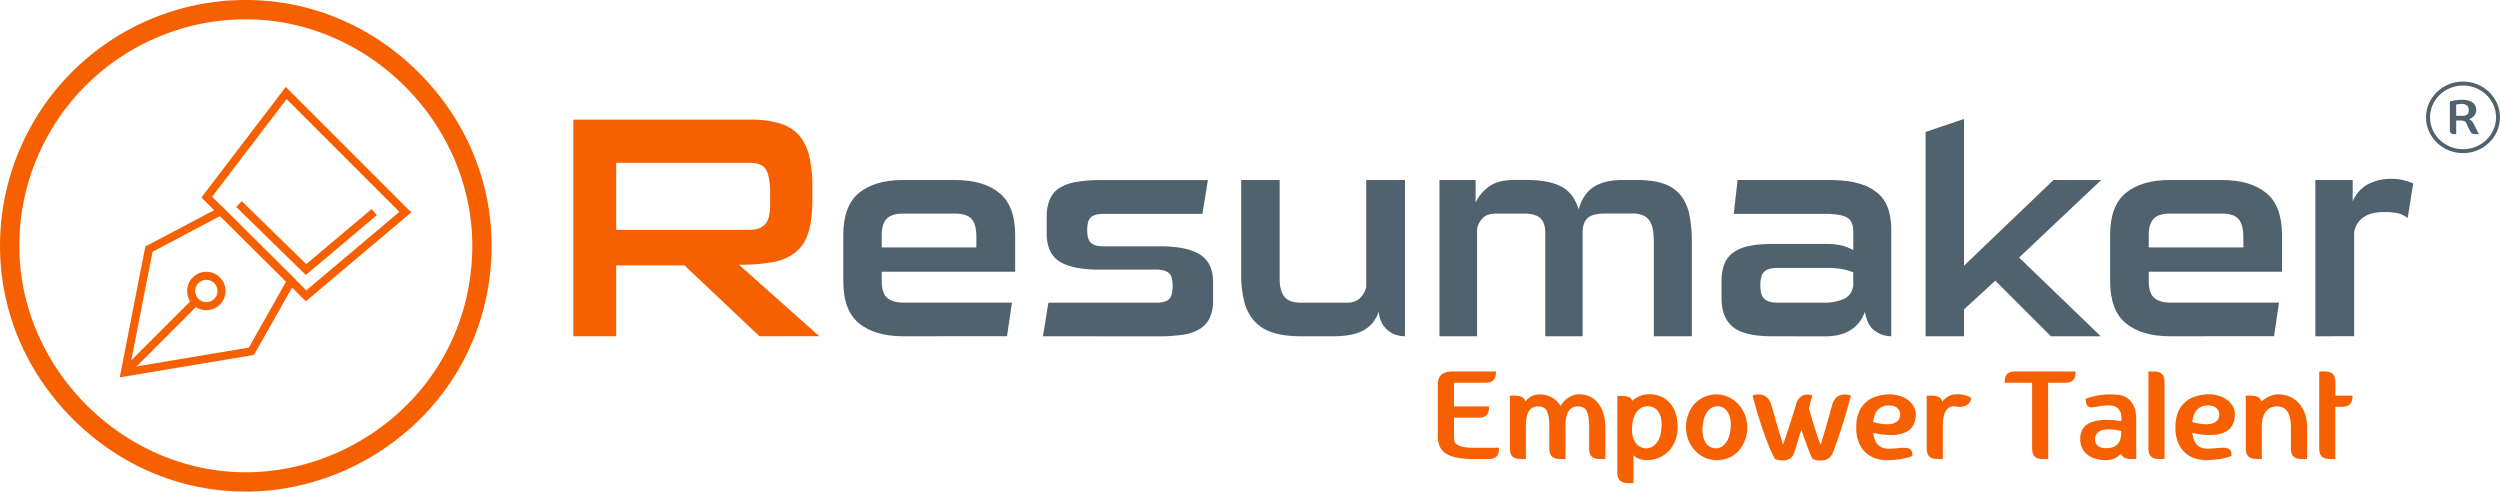 <svg id="Layer_1" data-name="Layer 1" xmlns="http://www.w3.org/2000/svg" viewBox="0 0 1552.84 305.35"><defs><style>.cls-1{fill:#f66000;}.cls-2{fill:#51626F;}.cls-3,.cls-4,.cls-5{fill:none;stroke:#f66000;stroke-miterlimit:10;}.cls-3{stroke-width:5px;}.cls-5{stroke-width:0.5px;}</style></defs><path class="cls-1" d="M1310.05,483.19l-46.54-44h-42.44v44h-26.59V348.65h109.9a62.46,62.46,0,0,1,18.09,2.25A26.13,26.13,0,0,1,1334.3,358a29.54,29.54,0,0,1,6.56,12.91,79.5,79.5,0,0,1,2.05,19.36v8.22q0,12.32-2.45,20.14a25.21,25.21,0,0,1-7.92,12.32,31,31,0,0,1-14.08,6.16,113.53,113.53,0,0,1-21.12,1.66l49.87,44.39Zm6.65-88.39q0-9.78-2.25-14.57t-10.85-4.79h-82.53v41.65h82.53q7,0,10.07-3.52t3-12.32Z" transform="translate(-838.33 -274.33)"/><path class="cls-2" d="M1399.33,483.19q-17.62,0-27.41-8t-9.8-26.16V420.28q0-18.15,9.8-26.15t27.41-8h32.17q17.61,0,27.5,8t9.89,26.15v22.83H1386V449q0,7.56,3.51,10.43t9.8,2.87h67.58l-3.06,20.85Zm45.47-61.65q0-7.91-3-11.23T1431.5,407h-32.17q-7.2,0-10.25,3.24T1386,420.28V428h58.78Z" transform="translate(-838.33 -274.33)"/><path class="cls-2" d="M1486.14,483.19q.9-5.2,1.71-10.42t1.71-10.43h67.22c3.36,0,5.85-.65,7.46-2s2.43-4.08,2.43-8.27-.81-7-2.43-8.27-4.1-2-7.46-2h-35.59q-16.71,0-24.71-5t-8-17.44V409a26.65,26.65,0,0,1,2.07-11.15,15.65,15.65,0,0,1,6.2-7,29.9,29.9,0,0,1,10.6-3.59,92.86,92.86,0,0,1,15.1-1.08h66.15l-3.42,21h-61.65c-3.36,0-5.84.66-7.46,2s-2.43,4-2.43,8.09.81,6.62,2.43,8,4.1,2.06,7.46,2.06h35.59q16.53,0,24.63,5.13t8.08,17.34v10.79a26,26,0,0,1-2.06,11.14,16.43,16.43,0,0,1-6.2,6.92,27.59,27.59,0,0,1-10.61,3.6,101.07,101.07,0,0,1-15.1,1Z" transform="translate(-838.33 -274.33)"/><path class="cls-2" d="M1646.47,483.19q-10.6,0-17.7-2.33a25.63,25.63,0,0,1-11.41-7.19,28.82,28.82,0,0,1-6.21-12.13,69.44,69.44,0,0,1-1.88-17.17V386.13h23.9v61.29q0,7.56,3,11.24t10.33,3.68h28.41c3.47,0,6.2-.95,8.17-2.87a13.54,13.54,0,0,0,3.87-7V386.13H1711v97.06a18.05,18.05,0,0,1-5.66-.9,14.62,14.62,0,0,1-5-2.78,15.92,15.92,0,0,1-3.78-4.76,18.07,18.07,0,0,1-1.88-7,19.66,19.66,0,0,1-9.26,11.68q-6.73,3.78-19.32,3.77Z" transform="translate(-838.33 -274.33)"/><path class="cls-2" d="M1865.58,483.19V425.32a56.43,56.43,0,0,0-.45-7.37,16.36,16.36,0,0,0-1.79-5.85,9.32,9.32,0,0,0-4-3.77,15.1,15.1,0,0,0-6.92-1.35H1835q-7.56,0-10.61,2.88t-3.05,9v64.34h-23.19V418.85q0-6.12-3.06-9T1784.88,407H1767.8q-5.21,0-8,2.34a13.36,13.36,0,0,0-4,7v66.86h-23.37V386.13h22.47v14a25.84,25.84,0,0,1,8.63-10.15q5.57-3.87,15.28-3.87h7.55q13.83,0,21.66,4.05t10.87,14.28q2.7-9.7,9.35-14t18-4.32h8.45q10.43,0,17.08,2.34a22.66,22.66,0,0,1,10.51,7.19,28.52,28.52,0,0,1,5.39,12.13,84.42,84.42,0,0,1,1.53,17.17v58.23Z" transform="translate(-838.33 -274.33)"/><path class="cls-2" d="M1938.92,483.19q-17.09,0-24.18-5.75t-7.1-18V448.86q0-12.41,7.28-17.7t23.64-5.3H1972a39.65,39.65,0,0,1,11,1.16,37.44,37.44,0,0,1,6.47,2.61V418.31q0-6.84-4.14-9t-14-2.16h-56.08l2.34-21h56.8q11.87,0,19.41,2.43a29.41,29.41,0,0,1,11.78,6.56,22,22,0,0,1,5.84,9.7,42.4,42.4,0,0,1,1.62,11.87v66.5a17.55,17.55,0,0,1-10.07-3.32q-4.86-3.33-6.29-11.95a21.28,21.28,0,0,1-8.27,11q-6.11,4.32-16.9,4.31Zm50.51-39.72a34.91,34.91,0,0,0-7-2,62.93,62.93,0,0,0-10.61-.72h-29.3c-3.83,0-6.59.75-8.26,2.25s-2.52,4.35-2.52,8.54.84,6.89,2.52,8.45,4.37,2.33,8.08,2.33h29.3a29.62,29.62,0,0,0,11.6-2.15q5.12-2.16,6.2-8.27Z" transform="translate(-838.33 -274.33)"/><path class="cls-2" d="M2112.2,483.19l-34.52-34.51-19.41,17.8v16.71h-23.9V356.29l23.9-8.09v91.14l55.54-53.21h29.66l-51,48.17,50.69,48.89Z" transform="translate(-838.33 -274.33)"/><path class="cls-2" d="M2186.25,483.19q-17.61,0-27.41-8T2149,449V420.28q0-18.15,9.8-26.15t27.41-8h32.18q17.61,0,27.5,8t9.88,26.15v22.83H2173V449q0,7.56,3.51,10.43t9.79,2.87h67.59l-3.06,20.85Zm45.48-61.65q0-7.91-3.06-11.23T2218.43,407h-32.18q-7.18,0-10.24,3.24T2173,420.28V428h58.78Z" transform="translate(-838.33 -274.33)"/><path class="cls-2" d="M2276.48,483.19V386.13h23.19v13.3a21.24,21.24,0,0,1,9.53-10.69,30.27,30.27,0,0,1,14.38-3.33,33.12,33.12,0,0,1,7.46.81,31.5,31.5,0,0,1,6.2,2.07l-3.42,21.57a13.88,13.88,0,0,0-5.75-3,38.86,38.86,0,0,0-9-.81q-8.26,0-12.94,3.42a13.62,13.62,0,0,0-5.57,9.35v64.34Z" transform="translate(-838.33 -274.33)"/><path class="cls-1" d="M1769.43,552.44a14.19,14.19,0,0,1-.25,2.79,5.38,5.38,0,0,1-1,2.24,4.73,4.73,0,0,1-2.08,1.48,9.5,9.5,0,0,1-3.33.5h-8.7a56.83,56.83,0,0,1-10.65-.84,19.61,19.61,0,0,1-7-2.58,10,10,0,0,1-3.84-4.43,16,16,0,0,1-1.18-6.42V513.66a10.72,10.72,0,0,1,.8-4.56,6.11,6.11,0,0,1,2.15-2.57,8,8,0,0,1,3.13-1.19,23.34,23.34,0,0,1,3.71-.29h26.36a14.26,14.26,0,0,1-.25,2.79,5.29,5.29,0,0,1-1,2.23,4.76,4.76,0,0,1-2.07,1.48,9.35,9.35,0,0,1-3.34.51h-19.43v14.7h21.79a14.26,14.26,0,0,1-.25,2.79,5.38,5.38,0,0,1-1,2.24,4.74,4.74,0,0,1-2.07,1.47,9.35,9.35,0,0,1-3.34.51h-15.12v11.07c0,1,0,1.89.13,2.79a3.73,3.73,0,0,0,1.22,2.4,8.27,8.27,0,0,0,3.59,1.74,29.37,29.37,0,0,0,7.22.67Z" transform="translate(-838.33 -274.33)"/><path class="cls-1" d="M1818.09,519.32a16.06,16.06,0,0,1,6.42.81,13.72,13.72,0,0,1,5.54,3.55,18.34,18.34,0,0,1,3.88,6.5,27.69,27.69,0,0,1,1.48,9.59v19.68h-3a14.08,14.08,0,0,1-2.78-.25,5.27,5.27,0,0,1-2.24-1,4.76,4.76,0,0,1-1.48-2.07,9.35,9.35,0,0,1-.51-3.34V540.19a44.56,44.56,0,0,0-.38-6.46,13,13,0,0,0-1.18-4.1,4.85,4.85,0,0,0-2.07-2.15,8.31,8.31,0,0,0-6.29-.21,5.79,5.79,0,0,0-2.54,2,11.08,11.08,0,0,0-1.65,3.89,26.64,26.64,0,0,0-.59,6.08v20.19h-3a14.12,14.12,0,0,1-2.79-.25,5.32,5.32,0,0,1-2.24-1,4.76,4.76,0,0,1-1.48-2.07,9.35,9.35,0,0,1-.51-3.34V540.19a44.56,44.56,0,0,0-.38-6.46,12.72,12.72,0,0,0-1.18-4.1,4.89,4.89,0,0,0-2-2.15,7.13,7.13,0,0,0-3-.72,7.74,7.74,0,0,0-3.33.51,5.84,5.84,0,0,0-2.54,2,10.39,10.39,0,0,0-1.6,3.89,28.1,28.1,0,0,0-.55,6.08v20.19h-3a14.12,14.12,0,0,1-2.79-.25,5,5,0,0,1-2.2-1,4.92,4.92,0,0,1-1.43-2.07,9.35,9.35,0,0,1-.51-3.34v-32.7h3a11.21,11.21,0,0,1,4.14.72,4.3,4.3,0,0,1,2.45,3q.33-.33.93-1a8.62,8.62,0,0,1,1.47-1.4,12.05,12.05,0,0,1,2.2-1.27,10,10,0,0,1,3.08-.76,15.81,15.81,0,0,1,7.95,1.4,14.14,14.14,0,0,1,6.25,5.79,24.39,24.39,0,0,1,1.39-2,13,13,0,0,1,2.16-2.24,14.74,14.74,0,0,1,3-1.9A11,11,0,0,1,1818.09,519.32Z" transform="translate(-838.33 -274.33)"/><path class="cls-1" d="M1861,519.32a18.06,18.06,0,0,1,8.87,1.23,15.89,15.89,0,0,1,6.08,4.6,18.61,18.61,0,0,1,3.42,6.81,26.78,26.78,0,0,1,1,7.81,24.76,24.76,0,0,1-1.39,7.9,18.89,18.89,0,0,1-3.84,6.46,18.15,18.15,0,0,1-6.09,4.39,19.24,19.24,0,0,1-8,1.61,12.24,12.24,0,0,1-3.17-.38,15.54,15.54,0,0,1-2.41-.85,7.81,7.81,0,0,1-1.65-1c-.42-.34-.71-.59-.88-.76v17.24h-3a14.23,14.23,0,0,1-2.79-.26,5.26,5.26,0,0,1-2.24-1,4.74,4.74,0,0,1-1.47-2.07,9.31,9.31,0,0,1-.51-3.34V520.25h3a11.22,11.22,0,0,1,3.84.6,4.33,4.33,0,0,1,2.49,2.36,23.29,23.29,0,0,1,3.42-2.28A13.78,13.78,0,0,1,1861,519.32Zm-8.87,19.6a19,19,0,0,0,.42,6.76,11.4,11.4,0,0,0,2.07,4.19,7.54,7.54,0,0,0,2.79,2.19,8.51,8.51,0,0,0,2.66.72,9.1,9.1,0,0,0,2.79-.3,7.61,7.61,0,0,0,3.12-1.64,11.46,11.46,0,0,0,2.75-3.72,18.28,18.28,0,0,0,1.56-6.51,21.74,21.74,0,0,0-.34-6.84,10.55,10.55,0,0,0-1.94-4.22,7.26,7.26,0,0,0-2.79-2.16,9,9,0,0,0-2.79-.72,10.23,10.23,0,0,0-2.78.26,7.14,7.14,0,0,0-3.17,1.65,11.61,11.61,0,0,0-2.79,3.75A18.17,18.17,0,0,0,1852.14,538.92Z" transform="translate(-838.33 -274.33)"/><path class="cls-1" d="M1918,525.32a20.6,20.6,0,0,1,4.1,6.47,21.29,21.29,0,0,1,1.48,8,22.49,22.49,0,0,1-1.36,7.9,20.16,20.16,0,0,1-3.8,6.46,17.27,17.27,0,0,1-6,4.39,18.88,18.88,0,0,1-7.86,1.61,17.17,17.17,0,0,1-7.39-1.61,19.33,19.33,0,0,1-6-4.39,20.37,20.37,0,0,1-4.1-6.46,20.87,20.87,0,0,1-1.48-7.9,23,23,0,0,1,1.35-8,20.39,20.39,0,0,1,3.8-6.47,18.68,18.68,0,0,1,6-4.35,18.44,18.44,0,0,1,7.86-1.65A17,17,0,0,1,1912,521,19.84,19.84,0,0,1,1918,525.32Zm-14.53,27.46a8.09,8.09,0,0,0,2.62-.3,7.15,7.15,0,0,0,3-1.69,11.32,11.32,0,0,0,2.62-3.8,21.2,21.2,0,0,0,1.56-6.54,20,20,0,0,0-.38-6.72,11.46,11.46,0,0,0-1.94-4.18,7.22,7.22,0,0,0-2.66-2.16,8.18,8.18,0,0,0-2.54-.72,9,9,0,0,0-2.66.3,7,7,0,0,0-3,1.65,11.52,11.52,0,0,0-2.62,3.76,19.2,19.2,0,0,0-1.52,6.54,18.79,18.79,0,0,0,.3,6.72,11.71,11.71,0,0,0,1.94,4.23,7,7,0,0,0,2.7,2.19A8.61,8.61,0,0,0,1903.5,552.78Z" transform="translate(-838.33 -274.33)"/><path class="cls-1" d="M1976.41,525.75a8.62,8.62,0,0,1,2.91-4.82,7.78,7.78,0,0,1,3.85-1.52,10.83,10.83,0,0,1,4.81.67,7.64,7.64,0,0,1-.34,1.44q-.17.68-.42,1.44a12.46,12.46,0,0,0-.42,1.6q-.93,3.3-2.07,7.27c-.76,2.65-1.59,5.33-2.49,8.07s-1.82,5.46-2.75,8.19-1.87,5.28-2.83,7.65a6.66,6.66,0,0,1-3.25,3.71,10,10,0,0,1-4.1.93,15.61,15.61,0,0,1-5.07-.93,36,36,0,0,1-1.73-3.67q-.88-2.16-1.77-4.56t-1.78-5c-.59-1.72-1.17-3.36-1.73-4.94q-1.18,3.38-2.32,7.43t-2.24,7a6.19,6.19,0,0,1-3,3.71,9,9,0,0,1-3.89.93,14.71,14.71,0,0,1-4.9-.93,61.25,61.25,0,0,1-3.59-7.43q-1.82-4.39-3.5-9.21t-3.17-9.63q-1.48-4.81-2.49-8.62c-.17-.56-.33-1.1-.47-1.6s-.26-1-.38-1.44a6.89,6.89,0,0,1-.33-1.44,10.36,10.36,0,0,1,4.73-.67,8,8,0,0,1,3.8,1.52,8.54,8.54,0,0,1,3,4.82q2,6.68,3.3,11.36t2.28,7.64c.68,2.31,1.27,4.26,1.77,5.83l2-5.83c.67-2,1.52-4.6,2.53-7.73s2.2-6.88,3.55-11.27a9.28,9.28,0,0,1,2.7-4.78,6.75,6.75,0,0,1,3.38-1.48,8.06,8.06,0,0,1,4.06.59c-.11.46-.26.93-.42,1.44s-.24.93-.38,1.44-.3,1-.47,1.6c-.11.34-.25.9-.42,1.69s-.31,1.38-.42,1.78q1.77,6.33,3.12,10.64t2.28,7a42.78,42.78,0,0,0,1.86,4.9c.51-1.57,1.1-3.52,1.78-5.83.61-2,1.36-4.52,2.23-7.64S1975.11,530.2,1976.41,525.75Z" transform="translate(-838.33 -274.33)"/><path class="cls-1" d="M2028.28,532.5a13.77,13.77,0,0,1-1.4,5.71,9.83,9.83,0,0,1-4.35,4.3,19.71,19.71,0,0,1-8.07,2,45.66,45.66,0,0,1-12.63-1.35q.68,5.24,3.05,7.52a8.43,8.43,0,0,0,5.91,2.36,56.76,56.76,0,0,0,6.42-.33,24.13,24.13,0,0,1,4.9-.17,4.85,4.85,0,0,1,3.08,1.18c.71.67,1,1.94,1,3.8a27.22,27.22,0,0,1-4.14,1.35,43.42,43.42,0,0,1-5,.89,53,53,0,0,1-6.71.38,22.72,22.72,0,0,1-7-1.1,16.58,16.58,0,0,1-6.09-3.5,17.59,17.59,0,0,1-4.3-6.3,24.17,24.17,0,0,1-1.65-9.46,23.59,23.59,0,0,1,1.65-9.38,16.64,16.64,0,0,1,10.39-9.67,28.37,28.37,0,0,1,7-1.4,21.52,21.52,0,0,1,6.54.51,18.22,18.22,0,0,1,5.83,2.45,13.28,13.28,0,0,1,4.14,4.27A10.26,10.26,0,0,1,2028.28,532.5Zm-26.45,4a40.84,40.84,0,0,0,6.42,1.23,16.89,16.89,0,0,0,5.16-.17,7.5,7.5,0,0,0,3.55-1.69,5.14,5.14,0,0,0,1.6-3.34,5.32,5.32,0,0,0-1.6-4.6q-1.95-2-6.17-1.73a8.53,8.53,0,0,0-5.91,2.57Q2002.51,531.16,2001.83,536.47Z" transform="translate(-838.33 -274.33)"/><path class="cls-1" d="M2052.94,526.76a5.66,5.66,0,0,0-5.7,2.37q-2.15,2.86-2.15,10.13v20.19h-3a14.26,14.26,0,0,1-2.79-.25,5.38,5.38,0,0,1-2.24-1,4.74,4.74,0,0,1-1.47-2.07,9.35,9.35,0,0,1-.51-3.34v-32.7h3a11.39,11.39,0,0,1,4.22.72,4.3,4.3,0,0,1,2.45,3c.28-.34.65-.74,1.1-1.22a10.89,10.89,0,0,1,3.71-2.58,9.69,9.69,0,0,1,2.71-.68,18,18,0,0,1,4.65.09,22.53,22.53,0,0,1,3.21.76,10.5,10.5,0,0,1,2.53,1.35,6.1,6.1,0,0,1-1.18,3.13,6.63,6.63,0,0,1-2.88,1.94A11.34,11.34,0,0,1,2052.94,526.76Z" transform="translate(-838.33 -274.33)"/><path class="cls-1" d="M2127.54,505.05a14.26,14.26,0,0,1-.25,2.79,5.5,5.5,0,0,1-1,2.23,4.43,4.43,0,0,1-2,1.48,9.63,9.63,0,0,1-3.42.51h-10.4l.09,47.39h-3a14.12,14.12,0,0,1-2.79-.25,5.32,5.32,0,0,1-2.24-1,4.76,4.76,0,0,1-1.48-2.07,9.37,9.37,0,0,1-.5-3.34V512.06h-17.07a15,15,0,0,1,.25-2.79,5.27,5.27,0,0,1,1-2.24,4.72,4.72,0,0,1,2.07-1.48,9.5,9.5,0,0,1,3.33-.5Z" transform="translate(-838.33 -274.33)"/><path class="cls-1" d="M2148.66,519.32c1.46,0,3.15.08,5.07.22a12.29,12.29,0,0,1,5.4,1.69,11.69,11.69,0,0,1,4.31,4.81c1.19,2.23,1.78,5.42,1.78,9.59v23.82h-3a10.68,10.68,0,0,1-4-.67,4.34,4.34,0,0,1-2.45-2.62,13.14,13.14,0,0,1-3.21,2.49,12.82,12.82,0,0,1-6,1.48,22,22,0,0,1-6.08-.68,14.79,14.79,0,0,1-5.24-2.45,11.87,11.87,0,0,1-3.59-4.26,12.69,12.69,0,0,1-1.22-6.13q.16-7.43,6.88-10t18.54-.72a11.32,11.32,0,0,0-.16-4.81,7.15,7.15,0,0,0-2.16-3.38c-1.1-1-2.89-1.52-5.36-1.52a30.68,30.68,0,0,0-6.21.55,26.56,26.56,0,0,1-4.44.59,3.27,3.27,0,0,1-2.7-1q-.93-1-.93-4.35,1.86-.68,4.14-1.26a46.35,46.35,0,0,1,4.65-.93A38.5,38.5,0,0,1,2148.66,519.32Zm-1.86,33.38a13,13,0,0,0,3.46-.47,7.26,7.26,0,0,0,3-1.65,7.61,7.61,0,0,0,2-3.25,15,15,0,0,0,.63-5.28c-.79-.22-1.66-.42-2.61-.59-.79-.11-1.75-.23-2.88-.34a25.27,25.27,0,0,0-3.63-.08,13.85,13.85,0,0,0-2.41.38,6.84,6.84,0,0,0-2.28,1,6,6,0,0,0-1.73,1.82,5.24,5.24,0,0,0-.68,2.79,6.28,6.28,0,0,0,.55,2.78,4.41,4.41,0,0,0,1.52,1.73,6.25,6.25,0,0,0,2.28.89A14.42,14.42,0,0,0,2146.8,552.7Z" transform="translate(-838.33 -274.33)"/><path class="cls-1" d="M2178.57,505.3a5.29,5.29,0,0,1,2.23,1,4.76,4.76,0,0,1,1.48,2.07,9.35,9.35,0,0,1,.51,3.34v47.73h-3a14.26,14.26,0,0,1-2.79-.25,5.29,5.29,0,0,1-2.23-1,4.76,4.76,0,0,1-1.48-2.07,9.35,9.35,0,0,1-.51-3.34V505.05h3A14.26,14.26,0,0,1,2178.57,505.3Z" transform="translate(-838.33 -274.33)"/><path class="cls-1" d="M2226.46,532.5a13.61,13.61,0,0,1-1.39,5.71,9.83,9.83,0,0,1-4.35,4.3,19.71,19.71,0,0,1-8.07,2,45.66,45.66,0,0,1-12.63-1.35c.45,3.49,1.47,6,3,7.52A8.47,8.47,0,0,0,2209,553a56.76,56.76,0,0,0,6.42-.33,24.13,24.13,0,0,1,4.9-.17,4.85,4.85,0,0,1,3.08,1.18c.7.67,1,1.94,1,3.8a26.5,26.5,0,0,1-4.14,1.35,43.2,43.2,0,0,1-4.94.89,53.1,53.1,0,0,1-6.72.38,22.81,22.81,0,0,1-7-1.1,16.54,16.54,0,0,1-6.08-3.5,17.73,17.73,0,0,1-4.31-6.3,24.36,24.36,0,0,1-1.64-9.46,23.77,23.77,0,0,1,1.64-9.38,16.71,16.71,0,0,1,10.39-9.67,28.56,28.56,0,0,1,7-1.4,21.59,21.59,0,0,1,6.55.51,18.22,18.22,0,0,1,5.83,2.45,13.28,13.28,0,0,1,4.14,4.27A10.18,10.18,0,0,1,2226.46,532.5Zm-26.44,4a40.84,40.84,0,0,0,6.42,1.23,16.9,16.9,0,0,0,5.16-.17,7.42,7.42,0,0,0,3.54-1.69,5.15,5.15,0,0,0,1.61-3.34,5.33,5.33,0,0,0-1.61-4.6c-1.29-1.32-3.35-1.9-6.16-1.73a8.57,8.57,0,0,0-5.92,2.57C2201.49,530.35,2200.47,532.93,2200,536.47Z" transform="translate(-838.33 -274.33)"/><path class="cls-1" d="M2252.31,519.32a18,18,0,0,1,6.72.81,15.89,15.89,0,0,1,6.13,3.55,18.82,18.82,0,0,1,4.43,6.5,24.2,24.2,0,0,1,1.73,9.59v19.68h-3a14.12,14.12,0,0,1-2.79-.25,5.32,5.32,0,0,1-2.24-1,4.76,4.76,0,0,1-1.48-2.07,9.35,9.35,0,0,1-.51-3.34V540.19a27.79,27.79,0,0,0-.63-6.46,11.23,11.23,0,0,0-1.77-4.1,6.44,6.44,0,0,0-2.66-2.15,9.68,9.68,0,0,0-3.3-.72,9.53,9.53,0,0,0-3.55.51,7.52,7.52,0,0,0-3.12,2,10.56,10.56,0,0,0-2.2,3.89,18.91,18.91,0,0,0-.85,6.08v20.19h-2.95a14.19,14.19,0,0,1-2.79-.25,5.38,5.38,0,0,1-2.24-1,4.76,4.76,0,0,1-1.48-2.07,9.37,9.37,0,0,1-.5-3.34v-32.7h3a11.44,11.44,0,0,1,4.23.72,4.3,4.3,0,0,1,2.45,3c.22-.22.63-.57,1.22-1a15.2,15.2,0,0,1,2.07-1.4,19.78,19.78,0,0,1,2.75-1.27A13.26,13.26,0,0,1,2252.31,519.32Z" transform="translate(-838.33 -274.33)"/><path class="cls-1" d="M2299.54,520.08a14.91,14.91,0,0,1-.25,2.79,4.73,4.73,0,0,1-3.09,3.64,9.52,9.52,0,0,1-3.34.5h-4v32.44h-2.95a14.12,14.12,0,0,1-2.79-.25,5.32,5.32,0,0,1-2.24-1,4.76,4.76,0,0,1-1.48-2.07,9.35,9.35,0,0,1-.51-3.34V505.05h3a14.12,14.12,0,0,1,2.79.25,5.38,5.38,0,0,1,2.24,1,4.76,4.76,0,0,1,1.48,2.07,9.6,9.6,0,0,1,.5,3.34v8.36Z" transform="translate(-838.33 -274.33)"/><g id="Layer_2" data-name="Layer 2"><path class="cls-1" d="M991,579.67h-.1c-40.17,0-78.31-16.06-107.4-45.16s-45.14-67.24-45.16-107.4A152.65,152.65,0,0,1,991,274.33h.11c40.17,0,78.31,16.06,107.4,45.16s45.14,67.24,45.16,107.4c0,40.79-15.62,78.92-44.07,107.37C1070.73,563.12,1031.15,579.67,991,579.67Zm0-293.34A140.67,140.67,0,0,0,850.33,427.1c0,76.14,64.42,140.52,140.57,140.57H991c37,0,73.49-15.26,100.12-41.9,26.19-26.18,40.59-61.29,40.56-98.87-.05-76.14-64.42-140.52-140.57-140.57Z" transform="translate(-838.33 -274.33)"/><path class="cls-1" d="M1028.28,461.46,963.43,397l52.4-68.68,77.95,77.94Zm-58.21-64.94,58.49,58.17,57.83-48.77-70.05-70.05Z" transform="translate(-838.33 -274.33)"/><polygon class="cls-1" points="189.97 170.79 146.68 128.54 150.17 124.96 190.22 164.04 230.81 129.84 234.04 133.66 189.97 170.79"/><path class="cls-1" d="M912.7,508.72l15.92-81.3,47.37-25,46.27,46-26.17,46.34Zm20.37-78L919,502.6l73.91-12.37,23.12-41-40.95-40.74Z" transform="translate(-838.33 -274.33)"/><path class="cls-3" d="M917.42,504.08" transform="translate(-838.33 -274.33)"/><path class="cls-3" d="M960.69,464.56" transform="translate(-838.33 -274.33)"/><path class="cls-1" d="M966.5,467a11.92,11.92,0,1,1,11.91-11.91A11.93,11.93,0,0,1,966.5,467Zm0-18.83a6.92,6.92,0,1,0,6.91,6.92A6.92,6.92,0,0,0,966.5,448.16Z" transform="translate(-838.33 -274.33)"/><rect class="cls-1" x="906.73" y="481.16" width="62.24" height="5" transform="translate(-905.63 530.5) rotate(-45)"/><path class="cls-4" d="M1000.39,498.61" transform="translate(-838.33 -274.33)"/><path class="cls-4" d="M930.85,429.08" transform="translate(-838.33 -274.33)"/><path class="cls-5" d="M930.85,429.08" transform="translate(-838.33 -274.33)"/></g><g id="Layer_3" data-name="Layer 3"><path class="cls-2" d="M2368.21,369.45c-12.66,0-23-10-23-22.23s10.3-22.23,23-22.23,22.95,10,22.95,22.23S2380.86,369.45,2368.21,369.45Zm0-42c-11.31,0-20.51,8.87-20.51,19.77s9.2,19.78,20.51,19.78,20.5-8.87,20.5-19.78S2379.51,327.45,2368.21,327.45Z" transform="translate(-838.33 -274.33)"/><path class="cls-2" d="M2375,351.55l.78,1.54,1,2,1.26,2.51h-2.77a2.5,2.5,0,0,1-1.24-.28,3.1,3.1,0,0,1-.84-.64,3,3,0,0,1-.5-.71l-.23-.48c0-.09-.14-.27-.28-.56l-.51-1q-.3-.61-.63-1.35l-.66-1.5a2.59,2.59,0,0,0-1.32-1.46,5.84,5.84,0,0,0-1.81-.43h-3.3v8.45h-1.19a5.25,5.25,0,0,1-1.09-.1,1.92,1.92,0,0,1-.87-.39,1.8,1.8,0,0,1-.58-.81,3.7,3.7,0,0,1-.2-1.3V337.36c.77-.22,1.61-.41,2.51-.59s1.67-.25,2.72-.35a27.33,27.33,0,0,1,3.45-.08,11.5,11.5,0,0,1,3.63.68,6.75,6.75,0,0,1,2.39,1.47,5.09,5.09,0,0,1,1.3,2,6.77,6.77,0,0,1,.4,2.31,5.13,5.13,0,0,1-1.19,3.27,7.77,7.77,0,0,1-3.2,2.31,5,5,0,0,1,1.09.67,5.17,5.17,0,0,1,.81.81,9.2,9.2,0,0,1,.61.87C2374.7,351,2374.85,351.31,2375,351.55Zm-11.05-5.31h3.89a4.18,4.18,0,0,0,3-.86,3.5,3.5,0,0,0,.93-2.44,4.6,4.6,0,0,0-.28-1.88,3.16,3.16,0,0,0-.86-1.22,3.53,3.53,0,0,0-1.25-.68,8.14,8.14,0,0,0-1.44-.28,12.71,12.71,0,0,0-4,.43Z" transform="translate(-838.33 -274.33)"/></g></svg>